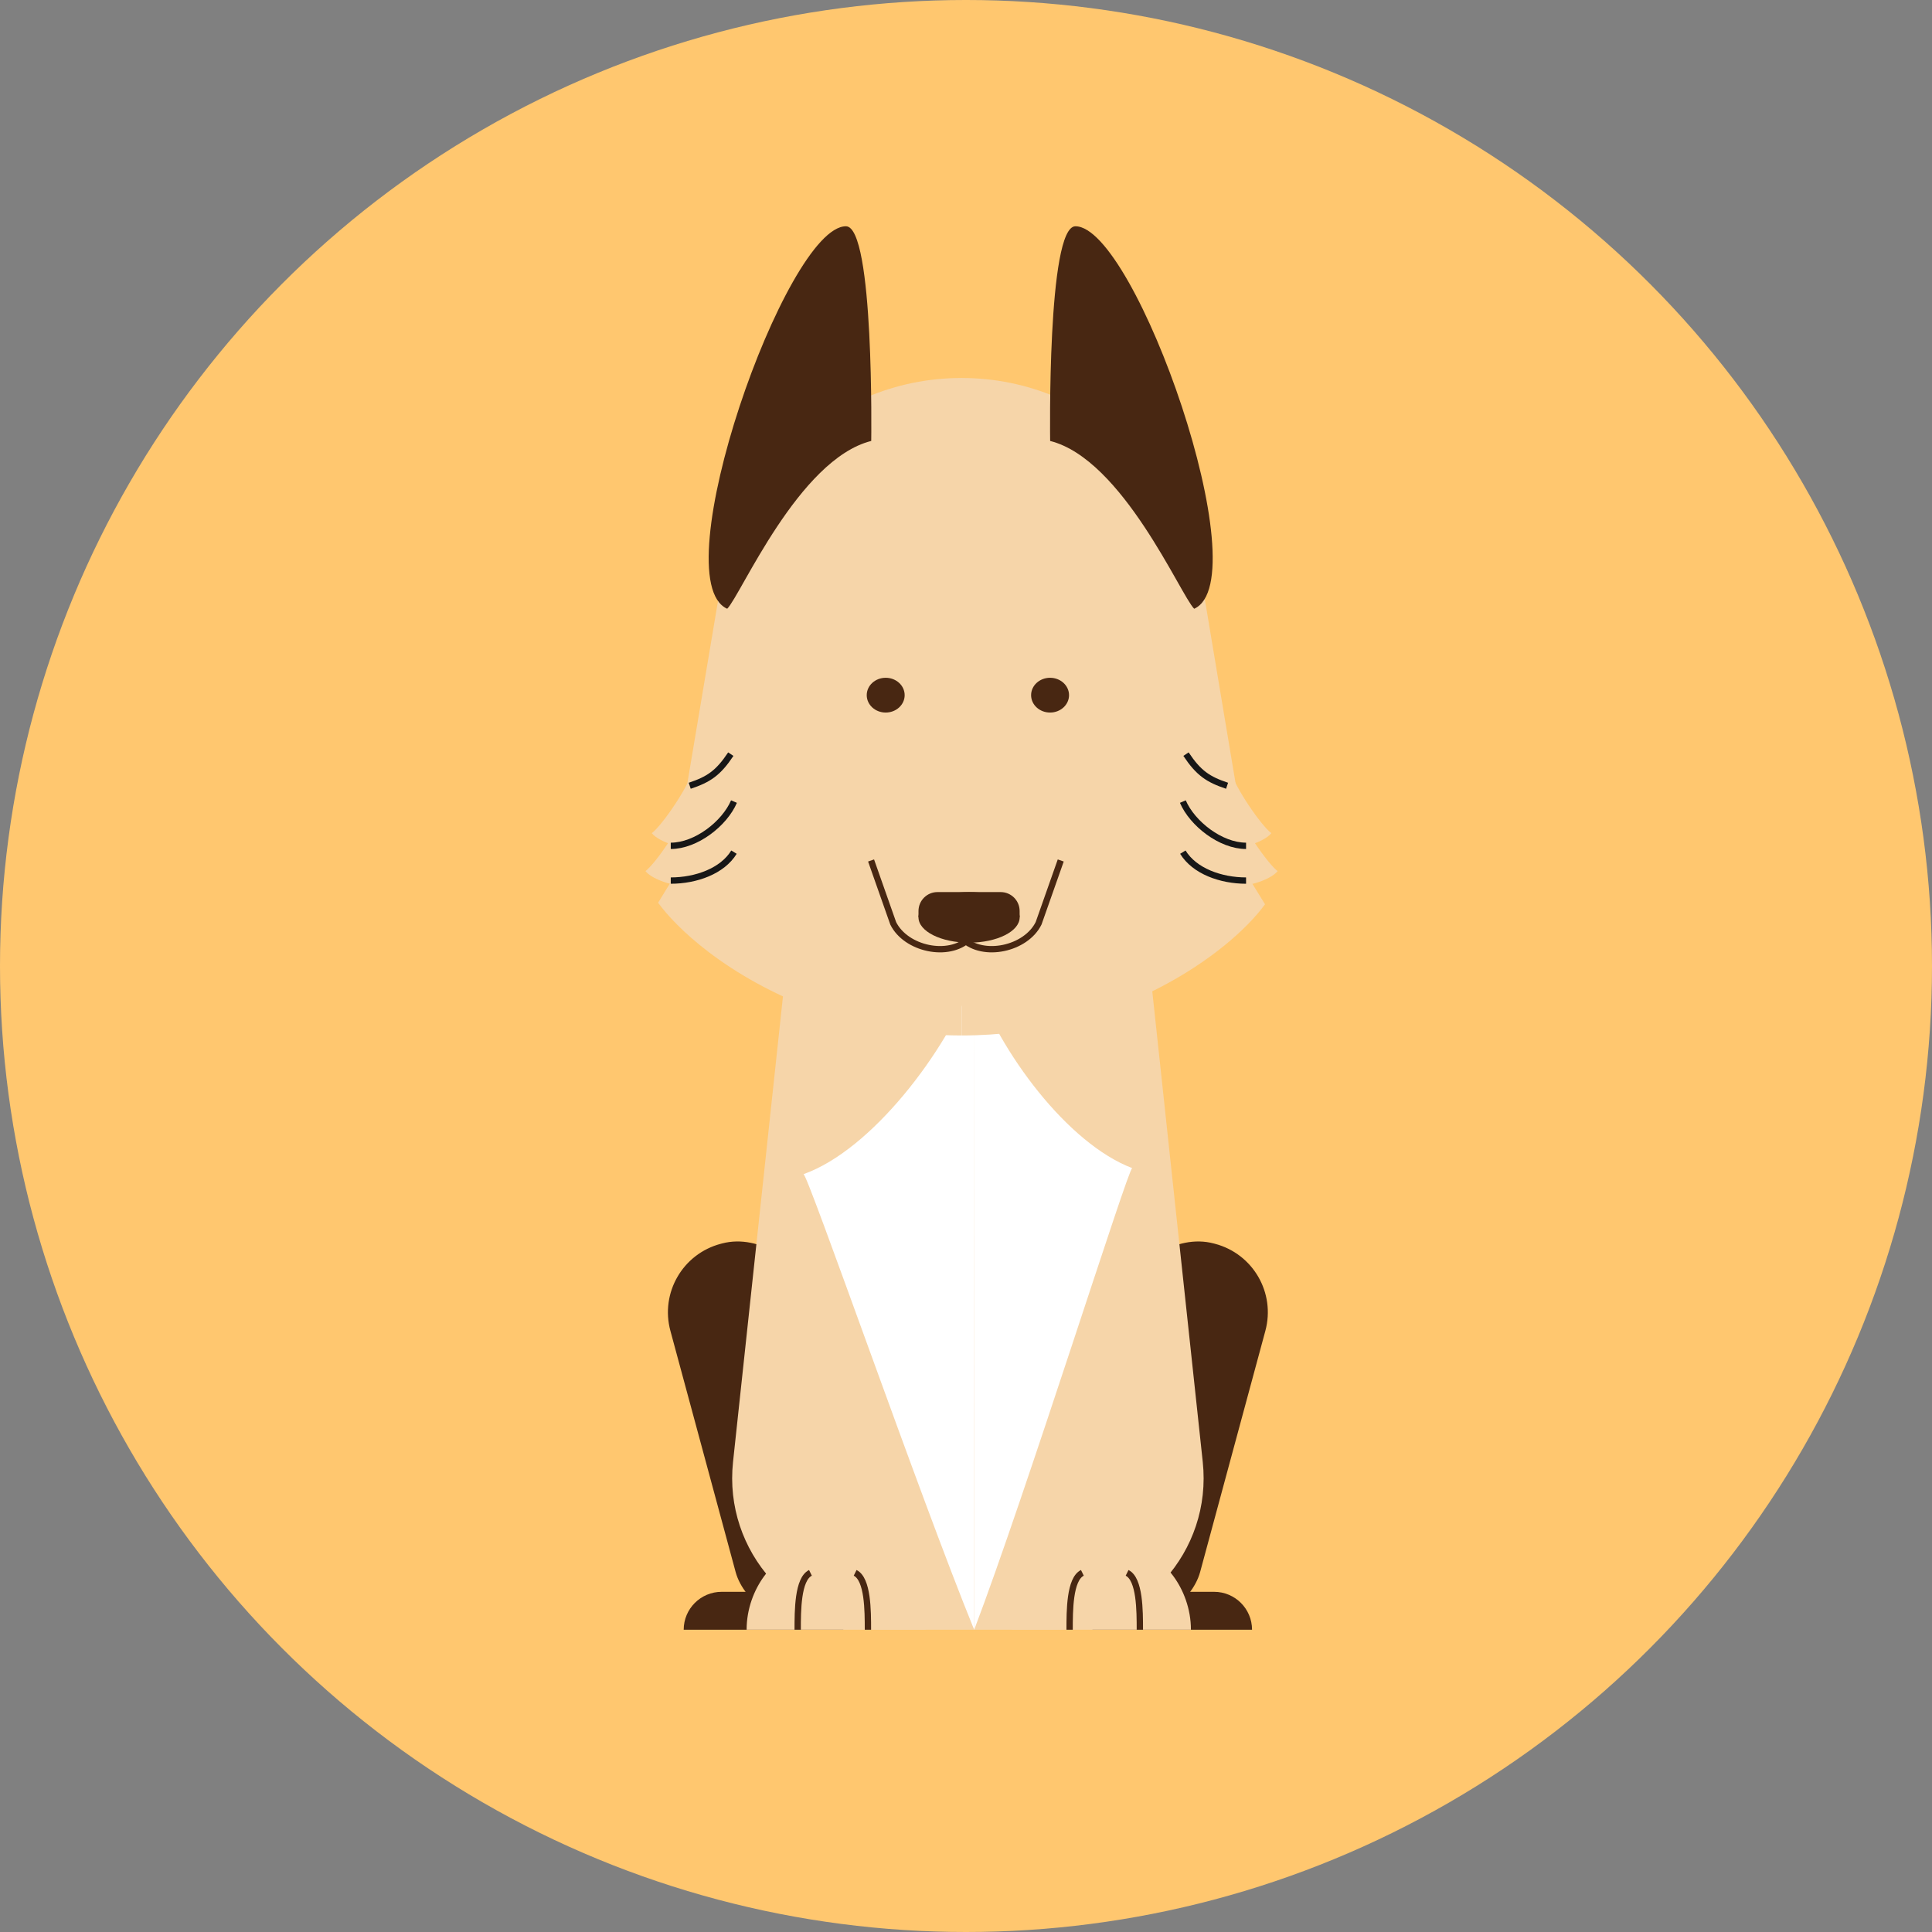 <svg width="76" height="76" viewBox="0 0 76 76" fill="none" xmlns="http://www.w3.org/2000/svg">
<rect x="0" y="0" width="76" height="76" fill="#808080" stroke="none"/>
<circle cx="38" cy="38" r="38" fill="#FFC76F"/>
<path d="M26.895 64.11C26.895 63.286 27.564 62.618 28.388 62.618H33.174V64.11H26.895V64.11Z" fill="#482712"/>
<rect width="5.662" height="15.438" rx="2.805" transform="matrix(0.967 -0.256 0.261 0.965 25.64 49.646)" fill="#482712"/>
<path d="M49.252 64.11C49.252 63.286 48.584 62.618 47.76 62.618H42.973V64.11H49.252V64.11Z" fill="#482712"/>
<rect width="5.661" height="15.436" rx="2.805" transform="matrix(-0.967 -0.256 -0.261 0.965 50.508 49.646)" fill="#482712"/>
<path d="M31.347 34.094C31.716 30.657 34.617 28.05 38.075 28.05V28.05C41.532 28.05 44.433 30.657 44.802 34.094L47.313 57.505C47.692 61.033 44.927 64.11 41.379 64.11H34.77C31.222 64.11 28.457 61.033 28.836 57.505L31.347 34.094Z" fill="#F6D5A9"/>
<path d="M31.607 46.189C34.294 45.236 37.224 41.366 38.304 38.495L38.322 64.11C36.185 58.879 31.758 46.129 31.607 46.189Z" fill="white"/>
<path d="M44.539 45.951C42.001 44.986 39.325 41.404 38.304 38.495L38.322 64.11C40.341 58.81 44.397 45.891 44.539 45.951Z" fill="white"/>
<path d="M34.393 61.126H31.379C30.547 61.126 29.37 62.462 29.37 64.11H36.402C36.402 62.462 35.225 61.126 34.393 61.126Z" fill="#F6D5A9"/>
<path d="M31.379 64.11C31.379 63.364 31.379 62.12 31.881 61.872" stroke="#482712" stroke-width="0.249"/>
<path d="M34.142 64.11C34.142 63.364 34.142 62.12 33.639 61.872" stroke="#482712" stroke-width="0.249"/>
<path d="M44.839 61.126H41.825C40.992 61.126 39.815 62.462 39.815 64.11H46.848C46.848 62.462 45.671 61.126 44.839 61.126Z" fill="#F6D5A9"/>
<path d="M42.076 64.11C42.076 63.364 42.076 62.12 42.578 61.872" stroke="#482712" stroke-width="0.249"/>
<path d="M44.839 64.11C44.839 63.364 44.839 62.12 44.337 61.872" stroke="#482712" stroke-width="0.249"/>
<circle cx="37.825" cy="24.419" r="9.55" fill="#F6D5A9"/>
<path d="M37.825 14.869V40.733C33.519 40.733 30.049 39.103 27.877 37.451C27.403 37.09 26.99 36.727 26.645 36.381C26.339 36.075 26.086 35.781 25.888 35.511L26.385 34.702L28.375 22.864L37.825 14.869Z" fill="#F6D5A9"/>
<path d="M37.826 40.733C43.903 40.733 48.316 37.548 49.763 35.573L49.265 34.764L47.276 22.864L37.826 14.869V40.733Z" fill="#F6D5A9"/>
<path d="M25.391 34.267C25.788 33.969 26.841 32.443 27.007 31.78C27.131 32.775 27.206 34.566 27.007 34.764C26.808 34.964 25.681 34.64 25.391 34.267Z" fill="#F6D5A9"/>
<path d="M50.01 32.775C49.612 32.477 48.559 30.951 48.393 30.288C48.269 31.283 48.194 33.074 48.393 33.273C48.592 33.472 49.72 33.148 50.01 32.775Z" fill="#F6D5A9"/>
<path d="M50.258 34.267C49.86 33.969 48.807 32.443 48.641 31.78C48.517 32.775 48.442 34.566 48.641 34.764C48.84 34.964 49.968 34.64 50.258 34.267Z" fill="#F6D5A9"/>
<path d="M25.64 32.775C26.038 32.477 27.09 30.951 27.256 30.288C27.381 31.283 27.455 33.074 27.256 33.273C27.057 33.472 25.93 33.148 25.64 32.775Z" fill="#F6D5A9"/>
<path d="M28.873 31.532C28.5 32.402 27.381 33.273 26.386 33.273" stroke="#171717" stroke-width="0.249"/>
<path d="M28.748 29.666C28.251 30.413 27.878 30.661 27.132 30.91" stroke="#171717" stroke-width="0.249"/>
<path d="M28.873 33.521C28.417 34.267 27.381 34.64 26.386 34.64" stroke="#171717" stroke-width="0.249"/>
<path d="M46.53 31.532C46.903 32.402 48.022 33.273 49.017 33.273" stroke="#171717" stroke-width="0.249"/>
<path d="M46.654 29.666C47.151 30.413 47.524 30.661 48.27 30.91" stroke="#171717" stroke-width="0.249"/>
<path d="M46.53 33.521C46.986 34.267 48.022 34.64 49.017 34.64" stroke="#171717" stroke-width="0.249"/>
<ellipse cx="34.841" cy="27.346" rx="0.746" ry="0.684" fill="#482712"/>
<ellipse cx="41.307" cy="27.346" rx="0.746" ry="0.684" fill="#482712"/>
<path d="M38.12 36.929C37.319 37.695 35.633 37.33 35.136 36.32L34.266 33.849" stroke="#482712" stroke-width="0.249"/>
<path d="M37.872 36.929C38.673 37.695 40.359 37.33 40.856 36.32L41.727 33.849" stroke="#482712" stroke-width="0.249"/>
<path d="M36.131 35.838C36.131 35.426 36.465 35.092 36.877 35.092H39.364C39.776 35.092 40.11 35.426 40.11 35.838V36.087H36.131V35.838Z" fill="#482712"/>
<ellipse cx="38.121" cy="36.087" rx="1.99" ry="0.995" fill="#482712"/>
<path d="M33.277 8.901C34.396 8.901 34.272 17.346 34.272 17.346C31.415 18.065 29.141 23.417 28.606 23.947C26.035 22.796 30.914 8.901 33.277 8.901Z" fill="#482712"/>
<path d="M42.305 8.901C41.186 8.901 41.31 17.346 41.31 17.346C44.167 18.065 46.441 23.417 46.976 23.947C49.547 22.796 44.668 8.901 42.305 8.901Z" fill="#482712"/>
</svg>
